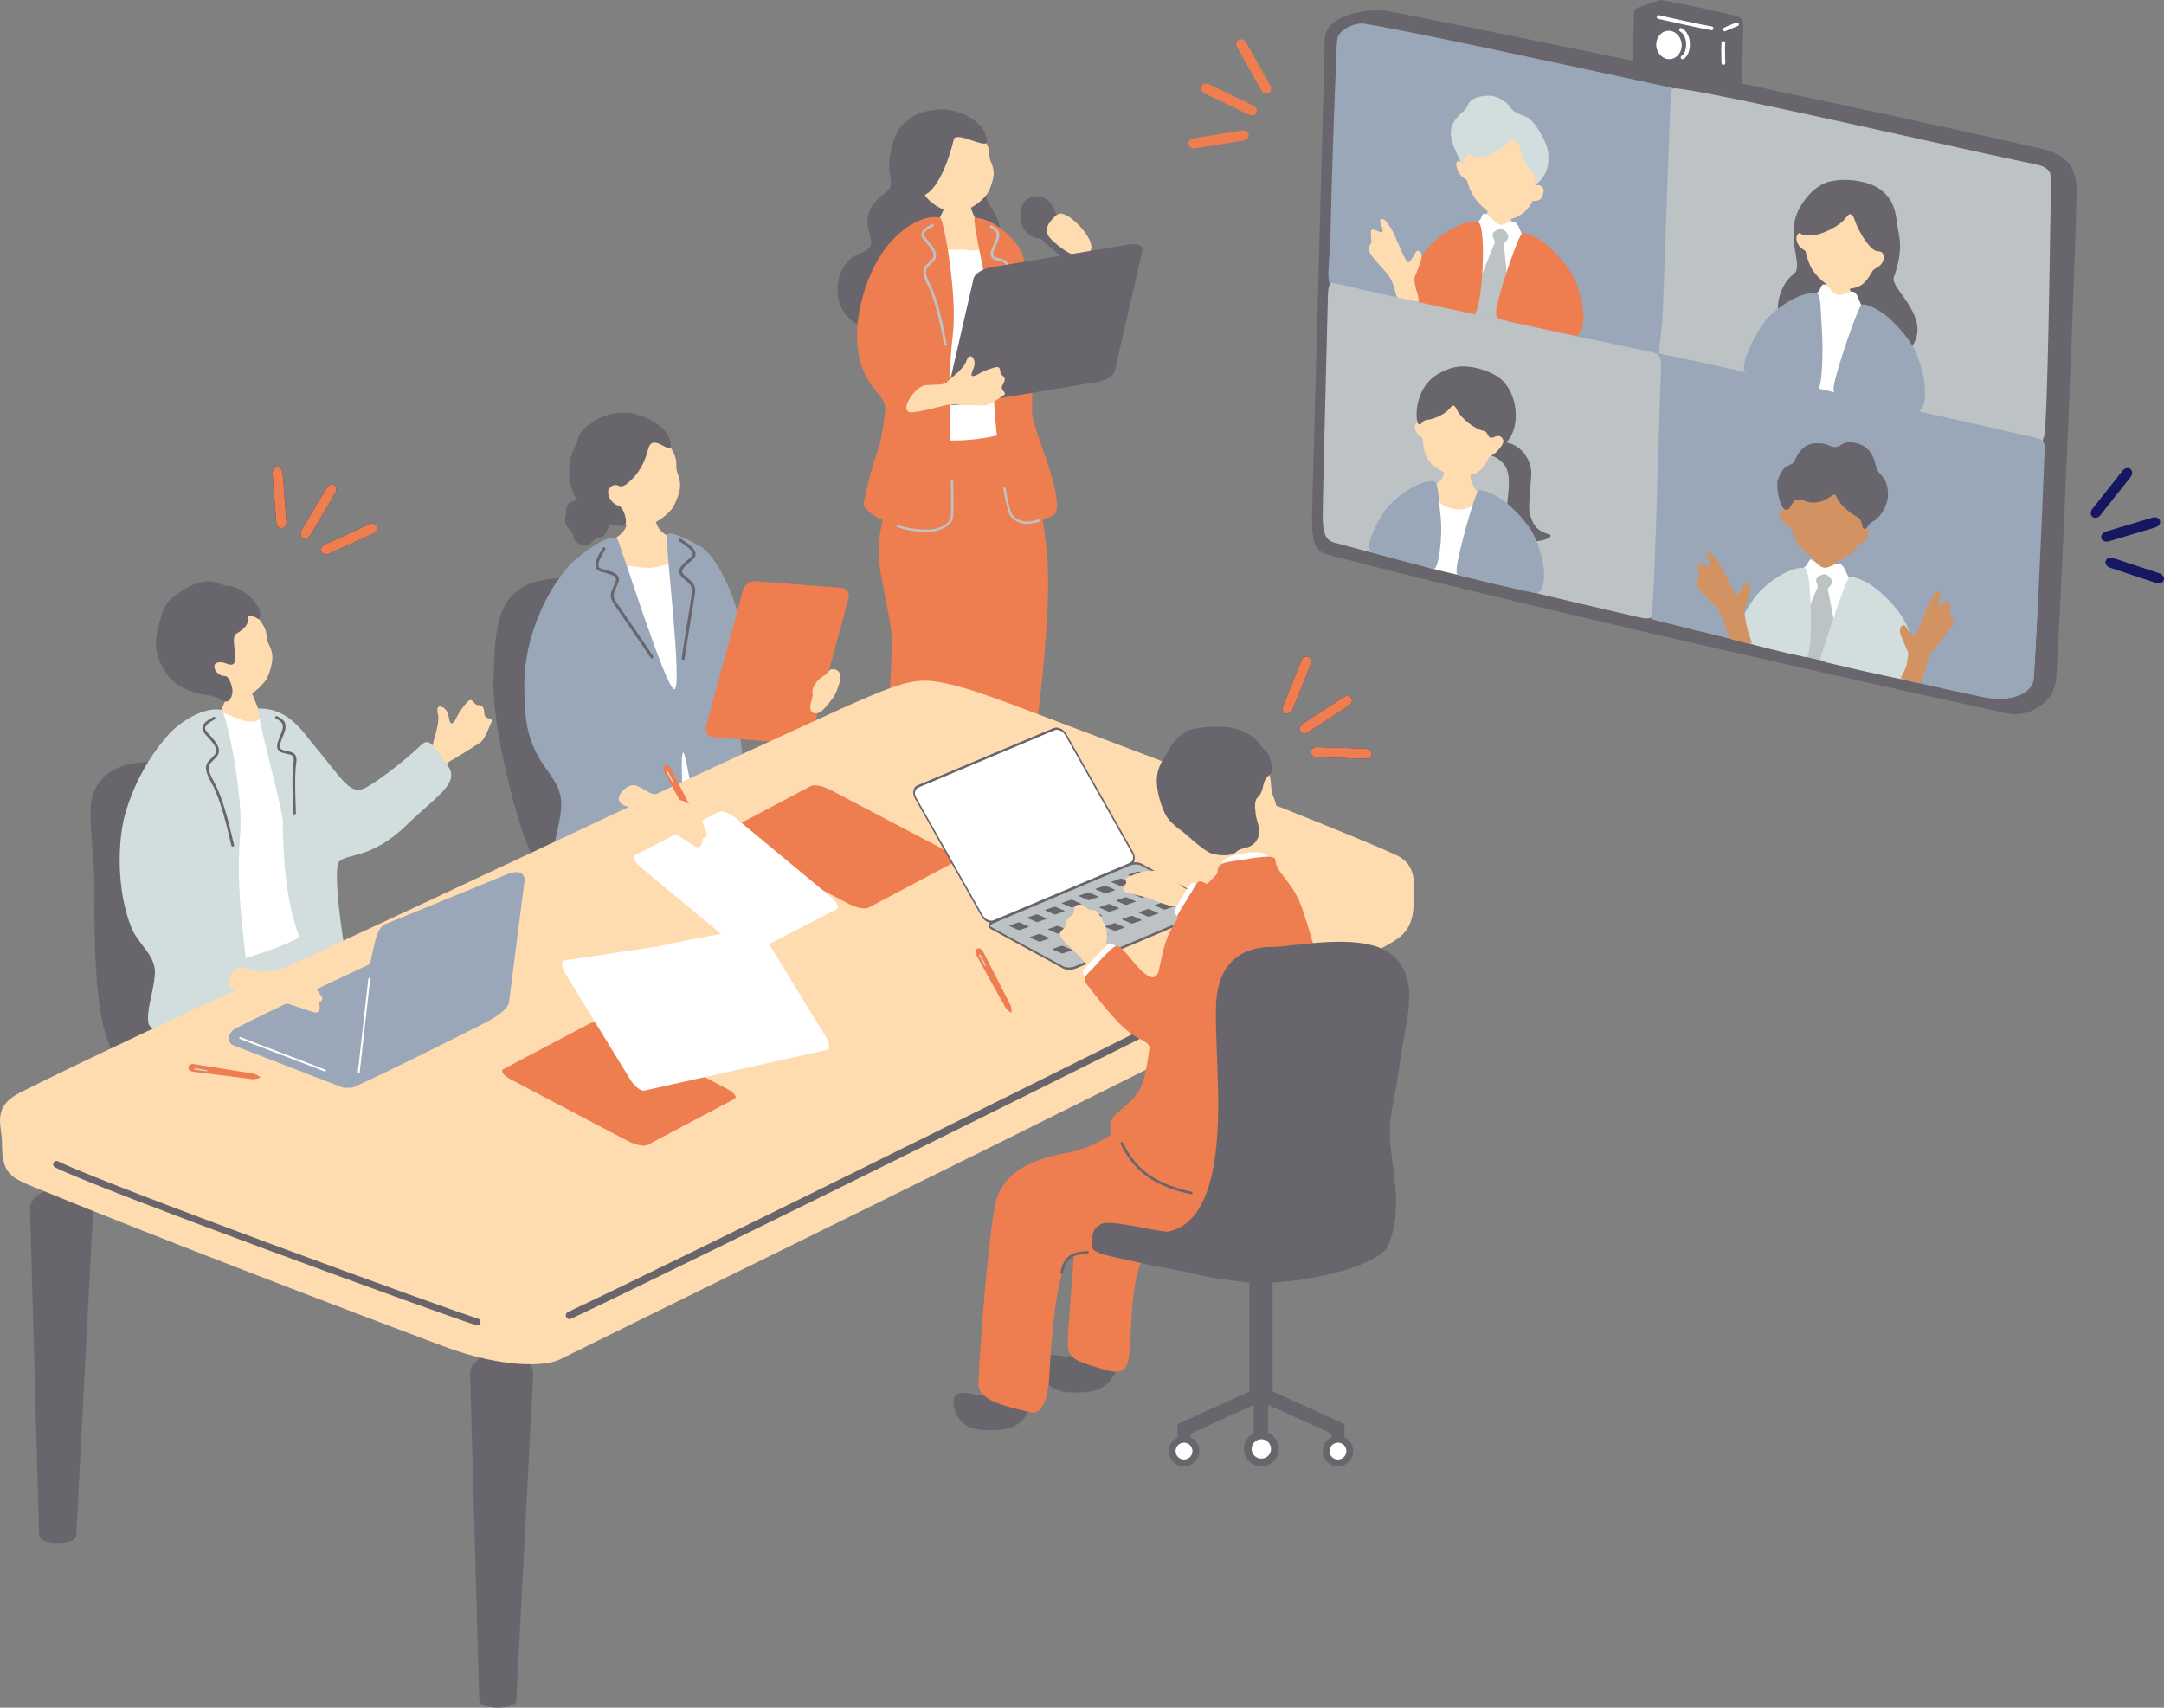 <?xml version="1.0" encoding="UTF-8"?>
<svg id="_レイヤー_2" data-name="レイヤー 2" xmlns="http://www.w3.org/2000/svg" viewBox="0 0 580.47 458.02">
  <rect x="0" y="0" width="580.47" height="458.02" fill="#808080" stroke="none"/>
  <defs>
    <style>
      .cls-1 {
        fill: #ee7d50;
      }

      .cls-2 {
        fill: #bdc3c4;
      }

      .cls-3 {
        fill: #fff;
      }

      .cls-4 {
        fill: #9aa7b9;
      }

      .cls-5 {
        fill: #ffdbb0;
      }

      .cls-6 {
        fill: #d2ddde;
      }

      .cls-7 {
        fill: #d39262;
      }

      .cls-8 {
        fill: #68666c;
      }

      .cls-9 {
        fill: #151861;
      }
    </style>
  </defs>
  <g id="_レイヤー_7" data-name="レイヤー 7">
    <g>
      <g>
        <path class="cls-8" d="M551.79,178.2c-.24,4.34.05,8.33-5.24,11.59-4.68,2.88-7.81,1.61-12.69.55-50.07-10.9-134.34-30.07-177.93-41.66-4.31-1.14-4.14-5.58-3.86-15.72.84-30.26,3.31-122.9,3.31-122.9.62-6.41,12.4-8,17.49-7,46.86,9.27,131.47,26.89,175.01,36.91,8.59,1.98,9.29,7.39,9.16,12.15-.83,29.79-3.59,96.55-5.24,126.07Z"/>
        <path class="cls-3" d="M545.72,177.65c-.55,8.26-4.83,11.32-16.12,8.45-41.45-10.53-128.43-29.14-167.88-39.9-7.24-1.97-6.62-10.21-6.34-24.83.55-29.11,2.64-80.29,3.31-109.24.08-3.38,5.35-5.78,8.48-5.17,32.07,6.21,128.05,27.28,171.1,36.62,4.86,1.06,11.2,2.83,11.17,6.21,0,0-1.79,98.76-3.72,127.86Z"/>
        <path class="cls-8" d="M467.15,24.48c-.01.49-2.86.47-3.59.83-.64.32-3.47-.69-4.14-.83-6.4-1.32-15.72-2.9-21.24-4.41-.59-.16-.16-4.79-.14-5.93.07-3.41.28-11.45.28-11.45.11-.58,7.01-2.77,7.45-2.69,6.67,1.23,13.9,2.87,19.86,4.24,2.69.62,1.9,3.03,1.9,5.52,0,3.48-.29,11.46-.38,14.72Z"/>
        <path class="cls-3" d="M451.08,11.68c.23,2.09-1.1,3.95-2.98,4.16-1.87.21-3.58-1.32-3.81-3.41-.23-2.09,1.1-3.95,2.98-4.16s3.58,1.32,3.81,3.41Z"/>
        <path class="cls-3" d="M459.11,8.09s-.05,0-.07,0c-1.93-.28-12.55-2.62-14.26-3.04-.27-.07-.43-.34-.36-.61.07-.27.34-.43.61-.36,1.7.43,12.24,2.75,14.16,3.02.27.04.46.29.42.57-.04.25-.25.43-.49.43Z"/>
        <path class="cls-3" d="M462.28,17.4c-.28,0-.5-.22-.5-.5,0-.36-.01-.82-.03-1.33-.03-1.25-.07-2.8.03-4.09.02-.28.28-.48.54-.46.28.02.48.26.46.54-.1,1.24-.06,2.76-.02,3.98.01.52.03.99.03,1.36,0,.28-.22.5-.5.5Z"/>
        <path class="cls-3" d="M462.63,8.4c-.19,0-.38-.11-.46-.3-.11-.25,0-.55.26-.66l.74-.32c.92-.4,1.95-.85,2.61-1.07.26-.08.54.05.63.32.09.26-.05.55-.32.63-.62.2-1.67.67-2.53,1.04l-.75.32c-.06.03-.13.04-.2.04Z"/>
        <path class="cls-3" d="M451.33,15.89c-.18,0-.35-.09-.44-.26-.13-.24-.04-.55.2-.68.71-.39,1.2-1.63,1.2-3.02,0-1.25-.43-2.83-1.63-3.48-.24-.13-.33-.43-.2-.68.13-.24.44-.33.68-.2,1.35.73,2.16,2.36,2.16,4.35,0,1.8-.67,3.33-1.72,3.9-.08.04-.16.06-.24.06Z"/>
        <g>
          <path class="cls-1" d="M336.14,28.29c.83.4,1.23,1.28.91,1.96s-1.27.91-2.09.51l-11.78-5.68c-.83-.4-1.23-1.28-.91-1.96s1.27-.91,2.09-.51l11.78,5.68Z"/>
          <path class="cls-1" d="M333.09,34.99c.9-.15,1.74.34,1.86,1.08.12.74-.52,1.47-1.42,1.62l-12.91,2.11c-.9.15-1.74-.34-1.86-1.08-.12-.74.52-1.47,1.42-1.62l12.91-2.11Z"/>
          <path class="cls-1" d="M338.3,24.19c.45.8,1.35,1.15,2.01.78s.83-1.32.38-2.12l-6.39-11.41c-.45-.8-1.35-1.15-2.01-.78-.66.37-.83,1.32-.38,2.12l6.39,11.41Z"/>
        </g>
        <g>
          <path class="cls-9" d="M565.66,145.19c-.88.26-1.77-.11-1.99-.83-.22-.72.33-1.53,1.2-1.79l12.53-3.75c.88-.26,1.77.11,1.99.83s-.33,1.53-1.2,1.79l-12.53,3.75Z"/>
          <path class="cls-9" d="M563.4,138.19c-.57.72-1.52.93-2.11.46-.59-.47-.61-1.44-.04-2.15l8.11-10.26c.57-.72,1.52-.93,2.11-.46.59.47.61,1.44.04,2.15l-8.11,10.26Z"/>
          <path class="cls-9" d="M566.84,149.67c-.87-.29-1.77.06-2.01.77-.24.71.28,1.53,1.15,1.82l12.42,4.11c.87.29,1.77-.06,2.01-.77.24-.71-.28-1.53-1.15-1.82l-12.42-4.11Z"/>
        </g>
        <path class="cls-4" d="M446.68,92.96c-.26,3.94-.22,3.17-5.52,2.07-18.62-3.86-66.34-13.79-83.45-17.93-2.43-.59-.97-6.82-.83-13.79.28-13.89,1.1-38.75,1.79-52.55.14-2.76,4.83-4.83,7.31-4.41,14.96,2.49,59.27,12.22,79.28,16.5,3.47.74,4.45.47,4.31,3.5-.66,14.62-1.98,52.74-2.9,66.62Z"/>
        <g>
          <path class="cls-5" d="M403.92,53.61c-.25-.06-3.52-.64-3.83-.76-.1.58-.42,2.71-.71,3.38s-2.39,4.35-2.69,4.64c3.76,4.53,8.8,5.37,11.11,2.75-.67-.54-2.82-5.1-3.16-6.65-.25-1.13-.71-2.96-.73-3.36Z"/>
          <path class="cls-3" d="M413.72,86.76c3.14.57-1.55-17.36-1.71-17.75-1.17-2.92-3.63-5.39-4.38-7.55-.61-1.74-1.44-2.56-3.3-1.7-1.98.91-2.35.71-4.16-1.14-2.43-2.5-2.51-.93-3.02.12-.54,1.11-4.38,1.98-6.37,4.89-1.15,5.88-7.24,17.14-3.54,18.31,7.86,2.48,19.13,3.49,26.48,4.83Z"/>
          <g>
            <path class="cls-5" d="M411.95,49.81c.57-6.77-1.34-15.75-9.29-18.39-7.95-2.64-10.61,5.36-10.38,12.39-.36-.52-1.63-1.03-1.66.1-.01.53.2,1.59.8,2.56.69,1.12,1.66,1.48,2.1,1.85.39,1.88,1.37,3.78,2.19,4.94,1.18,1.67,4.05,4.48,6.64,5.41,2.07.75,4.69-.34,6.08-1.43,1.3-1.02,2.09-2.16,2.68-3.33.45-.07,1.33.12,2.08-.5.65-.54,1.13-2.45.68-3.06-.69-.94-1.71-.71-1.92-.56Z"/>
            <path class="cls-6" d="M405.15,28.71c-.58-.91-3.28-3.16-6.02-3.05s-4.76.91-5.26,2.29c-.5,1.37-1.82,2.24-3.05,3.61-2.89,3.2-1.31,6.66-.4,8.77s1.45,3.52,2,3.7c.55.18-.15-.95.35-1.13.5-.18.73-2.06,1.74-1.34,1.32.95,4.8,1.2,9.6-2.91,1.13-.97,2.12-1.54,2.81-.69.37.45.96,2.09,1.34,3.62.38,1.53,2.06,4.08,2.89,4.78.83.69.55,1.02.58,1.89s-.51,2.07.97.65c2.38-2.28,2.87-4.97,2.59-7.9-.28-2.93-3.74-8.85-5.93-9.7-2.18-.85-3.74-1.38-4.21-2.58Z"/>
          </g>
          <path class="cls-2" d="M403.21,64.03c.33,1.67,1.7,18.33,2.03,20.93.22,1.72.13,1.42-6.1.21-5.66-1.1-5.13-1.37-4.76-2.76,1.16-4.28,6.74-17.65,7.05-18.49.3-.84,1.62-.51,1.79.12Z"/>
          <path class="cls-1" d="M396.35,59.44c-4.35-.54-11.51,4.4-13.95,7.76-2.58,3.55-7.29,12.83-4.27,13.39,5.24.97,11.79,2.97,16.97,3.86,2.56.44,3.9-24.68,1.25-25.01Z"/>
          <path class="cls-1" d="M424.07,79.87c-1.12-4.37-2.52-7.65-7.66-12.82-3.19-3.21-6.95-4.76-8.07-4.49-.95.23-6.07,15.37-6.76,19.37-.3,1.76-.83,3.3,1.07,3.76,7.17,1.72,14.24,3.24,19.34,4.34,2.55.55,3.56-4.33,2.08-10.16Z"/>
          <path class="cls-5" d="M379.96,78.04c-.58-2.37-.74-3.3-.34-4.1.4-.8,1.14-2.89,1.57-4.17.42-1.28.08-2.23-.68-2.48-.76-.25-.9.92-1.98,2.39-1.08,1.47-1.15.32-1.85-.79-.7-1.1-2.82-6.65-3.65-7.81-.84-1.17-1.68-2.67-2.57-2.32-.89.35.68,2.48.43,3.21-.24.73-.97.1-2.17-.31-1.21-.41-.96.44-.95,1.77.01,1.34.33,1.53-.29,2.25-.63.72-.45,1.08,0,2.15.44,1.06,2.62,3.28,4.38,5.29,1.76,2.01,2.16,4.3,2.78,6.39.12.41.69.59,2.69.93,1.59.27,3.19.74,3.21.38.06-1.11-.46-2.41-.55-2.79Z"/>
          <path class="cls-2" d="M403.69,61.94c-.61-.44-.72-.7-1.71-.38-1,.32-1.95.9-1.5,2.1.43,1.15.94,2.18,1.74,2.3.71.11,1.18-.58,2.07-1.64.48-.58.4-1.67-.59-2.38Z"/>
        </g>
        <path class="cls-2" d="M548.62,114.48c-.26,3.94-.5,4.94-5.79,3.79-18.48-4-77.29-18.68-96-21.93-3.17-.55-1.24-2.83-.83-12.34.64-14.63,1.53-44.91,2.22-58.98.08-1.61.26-1.55,4.53-.88,14.98,2.36,73.49,15.86,93.52,20,4,.83,3.88,2.8,3.86,4.41,0,0-.6,52.05-1.52,65.93Z"/>
        <g>
          <path class="cls-8" d="M481.36,59.99c-1.2,6.19,2.22,11.65-.22,13.51-3.39,2.58-5.22,8.04-3.76,13.02,1.21,4.1,8.53,7.73,14.22,9.84,7.27,2.69,17.41,4.73,21.98-4.66,3.6-7.4-6.64-14.5-5.59-17.33,1.04-2.84,2.8-8.45.67-13.77-1.24-3.1-8.56-3.81-13.33-4.24-4.74-.42-12.92-1.73-13.96,3.64Z"/>
          <path class="cls-5" d="M494.89,72.63c-.25-.06-3.58-.63-3.89-.75-.1.59-.41,2.75-.7,3.43-.28.68-2.4,4.43-2.7,4.73,3.84,4.58,8.96,5.4,11.3,2.72-.68-.55-2.89-5.16-3.24-6.73-.26-1.15-.74-3-.76-3.41Z"/>
          <path class="cls-3" d="M499.86,106.96c3.19.56,3.49-18.36,3.34-18.75-1.2-2.96-3.72-5.45-4.5-7.64-.63-1.76-1.17-2.93-3.06-2.07-2.28,1.03-3.32.72-4.53-.77-2.22-2.75-2.55-.93-3.07.14-.55,1.13-4.43,2.04-6.44,5-1.13,5.97-3.97,17.89-.3,19.33,7.81,3.06,11.08,3.44,18.55,4.76Z"/>
          <g>
            <path class="cls-5" d="M503.35,67.24c.49-6.88,1.52-12.41-6.64-14.82-5.87-1.74-13.92,3.14-13.65,10.28-.37-.52-.96,0-1.17.88-.12.52.02,1.38.67,2.33.39.57,1.29,1.06,1.74,1.43.41,1.9,1.17,4.07,2.01,5.24,1.2,1.69,3.16,3.78,5.8,4.71,2.11.75,5.98.13,7.38-.98,1.31-1.04,2.14-2.47,2.79-3.63.24-.43,1.2-.82,1.97-1.45.75-.61,1.32-1.96,1.04-2.75-.57-1.58-1.97-.83-1.94-1.25Z"/>
            <path class="cls-8" d="M490.81,48.69c-5.7,1.36-9.82,9.03-9.38,11.51.48,2.7,1.17,1.81,1.45,2.28.41.69,1.86.69,3.32.63,2.19-.1,7.22-2.22,9.16-4.98.91-1.29,1.66-.59,2.11.78,1.15,3.53,4.4,8.49,6.09,8.43,2.07-.07,6.47-1.78,5.65-5.3-.68-2.91-.12-8.38-5.65-11.77-2.37-1.46-7.87-2.73-12.75-1.58Z"/>
          </g>
          <path class="cls-4" d="M487.24,78.59c-4.42-.52-11.65,4.53-14.11,7.96-2.6,3.62-7.38,12.74-4.37,13.58,5.17,1.45,12.94,2.78,18.69,4.28,1.37.36,1.66-10.37,1.23-16.39-.38-5.19-.19-9.29-1.44-9.43Z"/>
          <path class="cls-4" d="M515.5,99.16c-1.16-4.43-2.6-7.75-7.85-12.97-3.26-3.23-7.08-4.79-8.22-4.51-.97.24-7.17,18.43-7.55,22.05-.16,1.45-.09,1.62,1.84,2.05,6.83,1.52,13.02,3.07,20.21,4.62,2.59.56,3.12-5.34,1.58-11.25Z"/>
        </g>
        <path class="cls-4" d="M545.58,181.93c-.26,3.94-5.93,6.62-13.38,5.1-19.46-3.96-68.83-15.79-86.18-20.17-3.99-1.01-4.17-.69-3.76-5.9,1.17-14.74,1.24-47.59,1.79-60.69.19-4.44-.14-5.67,1.31-5.38,14.87,2.94,81.31,18.2,97.24,21.72,6.55,1.45,5.97.76,5.72,7.24-.55,14.62-1.84,44.18-2.76,58.07Z"/>
        <path class="cls-2" d="M443.3,161.93c-.26,3.94,0,4.45-3.79,3.59-19.37-4.4-63.4-14.92-81.7-20.02-3.36-.94-3.06-4.86-2.93-11.84.28-13.89.98-40.12,1.31-53.93.04-1.61.08-4.21,1.52-3.86,16.28,3.93,64.9,14.28,85.59,18.62,2.26.47,2.35,2.53,2.28,4.14-.72,16.24-1.36,49.43-2.28,63.31Z"/>
        <g>
          <path class="cls-7" d="M491.19,146.05c-.25-.05-3.57-.46-3.89-.56-.07.59-.28,2.75-.54,3.43-.25.68-2.17,4.5-2.46,4.81,4.01,4.36,9.13,4.94,11.32,2.18-.7-.51-3.1-4.98-3.52-6.51-.31-1.13-.87-2.93-.91-3.34Z"/>
          <path class="cls-3" d="M504.62,176.91c3.19.41-4.31-15.43-4.49-15.81-1.33-2.88-3.93-5.23-4.81-7.36-.7-1.71-1.47-3.23-3.32-2.31-2.28,1.13-2.95,1.21-4.5-.21-2.22-2.03-1.97-1.04-2.86.33-.68,1.04-4.29,2.22-6.15,5.25-.84,5.97-5.05,12.6-1.35,13.86,7.88,2.68,20.01,5.29,27.48,6.25Z"/>
          <path class="cls-7" d="M499.5,140.97c.22-6.84-.61-13.7-8.74-15.94-8.13-2.23-12.36,4.44-11.78,11.5.04.44-.71-.45-1.37.48-.41.58.13,2.41.7,3.11.84,1.02,1.83.79,1.96,1.22.56,1.85,1.5,3.66,2.31,4.84,1.28,1.86,3.44,3.84,6.03,4.5,1.94.5,4.82-.1,6.3-1.07,1.3-.85,3.04-2.39,3.53-3.62.19-.48,1.1-.23,1.9-.81.71-.51,1.21-2.55.73-3.15-.74-.91-1.41-.63-1.57-1.07Z"/>
          <path class="cls-2" d="M489.91,156.24c.42,1.66,2.51,12.82,2.97,15.41.31,1.72-1.23,6.13-4.33,5.45-6.01-1.3-7.79-1.75-7.48-3.17.94-4.36,6.78-16.85,7.04-17.71s1.6-.6,1.8.02Z"/>
          <path class="cls-6" d="M483.88,152.3c-4.41-.31-11.34,5.02-13.61,8.53-2.41,3.71-6.47,10.11-3.52,11.02,5.37,1.66,11.89,3.19,17.66,4.41,1.14.24,1.49-6.73,1.34-11.5-.19-5.94-.37-12.36-1.86-12.47Z"/>
          <path class="cls-6" d="M512.83,171.39c-1.35-4.34-2.93-7.56-8.38-12.49-3.38-3.06-7.24-4.42-8.35-4.09-.95.28-6.68,18.08-7.73,21.53-.34,1.14,2.15,1.43,4.07,1.9,5.72,1.38,11.46,2.67,18.52,4.1,2.58.52,3.67-5.17,1.87-10.96Z"/>
          <path class="cls-7" d="M468.44,167.48c-.4-2.42-.73-3.6-.37-4.43.36-.83,1-2.97,1.36-4.27.36-1.3-.03-2.25-.81-2.46-.78-.21-.85.97-1.86,2.51-1.01,1.53-1.14.38-1.9-.69-.76-1.07-3.18-6.53-4.08-7.66-.91-1.13-1.83-2.6-2.71-2.19-.88.4.81,2.46.6,3.2s-.97.15-2.2-.19c-1.23-.35-.95.49-.87,1.83.08,1.34.42,1.52-.18,2.28-.59.76-.4,1.11.1,2.16.5,1.05,2.8,3.16,4.68,5.09,1.88,1.93,2.85,6.29,3.58,8.35.14.39,1.41.66,2.83,1.03,1.67.44,3.5.91,3.28.28-.38-1.06-1.26-3.68-1.45-4.83Z"/>
          <path class="cls-7" d="M511.39,178.49c.49-2.41.63-3.35.19-4.14-.44-.79-1.26-2.87-1.73-4.13-.47-1.27-.17-2.24.59-2.52.75-.28.94.89,2.08,2.33,1.14,1.44,1.17.27,1.84-.86.67-1.13,2.58-6.79,3.39-8,.8-1.21,1.59-2.75,2.5-2.43.91.32-.59,2.52-.32,3.24.27.72.98.07,2.17-.39,1.2-.46.99.4,1.03,1.75.04,1.35-.28,1.55.38,2.25.66.7.49,1.07.09,2.16-.41,1.09-2.51,3.4-4.21,5.49-1.08,1.33-1.67,2.39-2.1,3.54-.25.66-1.64,5.44-1.84,6.22-.09.36-.56.34-2.45-.14-2.03-.52-3.49-.54-3.1-1.17.59-.97,1.42-2.82,1.5-3.2Z"/>
          <path class="cls-2" d="M490.52,154.56c-.61-.45-.71-.71-1.72-.41-1.01.3-1.97.88-1.54,2.1.41,1.17.92,2.2,1.72,2.34.71.12,1.2-.56,2.11-1.62.49-.57.43-1.68-.56-2.41Z"/>
          <path class="cls-8" d="M491.63,119.85c.89.07,1.27.12,2.67-.79,1.4-.91,4.52-.25,6,.82,2.02,1.45,2.49,3.5,2.97,5.41.36,1.42,1.72,2.27,2.31,3.46,1.24,2.52.94,5,.34,6.57-.44,1.16-1.73,3.78-3.65,4.59-.98.41-1.11,1.7-2.07,1.94-1.03.27-.32-2.27-1.94-3.15-2.08-1.14-4.88-3.33-5.7-5.61-.56-1.54-1.89,1.42-5.58,1.69-2.78.2-2.78-.9-4.87-.81-1.75.08-1.92,4.26-3.81,2.28-1.05-1.1-1.91-5.95-1.42-7.44,1.73-5.27,3.75-3.37,4.51-5.24,1.1-2.67,2.77-4.53,5.6-4.69s3.6.75,4.65.97Z"/>
        </g>
        <g>
          <path class="cls-8" d="M398.19,121.57c.03-.96.95-1.37,1.99-2.08.81-.54,2.71-1.61,5.76-.21,3.11,1.43,4.9,4.97,4.81,7.74-.13,3.98-.93,9.03-.37,10.86,1.02,3.37,1.84,4.31,5.17,5.47,2.63.92-8.17,4.49-10.72-1.71-2.11-5.13,1.9-13.39-1.57-17.3-2.61-2.94-5.09-2.04-5.06-2.77Z"/>
          <path class="cls-5" d="M394.08,123.43c-.17-.2-5.53-1.37-5.81-1.2-.5.3-.85,4.46-1.04,5.16-.87,3.06-6.54,4.36-7.72,7.22-1.51,3.66,19.74,9.38,20.59,5,.61-3.12-5.5-8.25-5.65-11.7-.11-2.44-.11-4.15-.37-4.46Z"/>
          <path class="cls-3" d="M399.2,156.03c3.08.79.77-20.78.6-21.16-1.31-2.85-3.83.88-6.84,1.62-2.38.58-6.02-.45-7.53-2.52-2.25-3.07-3.52-3.96-5.22-.89-2.94,5.28-4.86,16.57-1.21,17.82,7.78,2.66,13.52,3.41,20.21,5.14Z"/>
          <path class="cls-5" d="M401.48,115.95c.38-6.75-.31-11.38-8.28-13.83-7.96-2.45-12.63,4.03-12.52,11.04,0,.46-.64-.11-1.09.79-.23.47.05,1.71.73,2.61.41.55,1.23.49,1.32,1.31.21,1.89.32,3.64,1.46,5.45,1.08,1.72,3.74,3.3,6.34,4.17,2.07.7,5.86.04,7.21-1.07,1.27-1.04,2.06-2.45,2.68-3.6.23-.42,1.17-.82,1.91-1.45.73-.61,2.48-2.79,2.19-3.56-.58-1.54-1.98-1.48-1.96-1.89Z"/>
          <path class="cls-8" d="M388.89,98.85c-5,1.75-7.45,4.6-8.57,9.32-.65,2.74-.25,5.49.27,5.64.86.26.77-1.11,2.19-1.2,1.91-.13,5.01-1.64,6.11-3.09.94-1.23,1.32-.81,1.95.45,1.27,2.52,4.8,5.07,6.95,5.55,1.66.37,1.03,1.86,2.3,1.89.57.01,1.43-.75,2.31-.37.47.2,1.09.92.8,1.83-.28.88.42.43,1.49-.97,3.46-4.52,2.14-13.88-3.32-17.12-2.34-1.39-7.85-3.55-12.49-1.93Z"/>
          <path class="cls-4" d="M384.58,129.04c-4.35-.31-11.21,4.95-13.46,8.41-2.38,3.66-5.59,10.08-2.64,10.89,5.91,1.63,11.28,3.07,16.03,4.28,1.35.34,2.58-8.54,1.89-14.41-.6-5.06-.59-9.08-1.82-9.17Z"/>
          <path class="cls-4" d="M413.16,147.93c-1.33-4.29-2.89-7.47-8.26-12.35-3.33-3.02-7.14-4.38-8.24-4.05-.94.28-5.73,17.6-5.9,20.71-.1,1.77-.28,1.9,1.72,2.38,6.37,1.54,12.34,3.02,19.31,4.45,2.54.52,3.14-5.41,1.37-11.13Z"/>
        </g>
      </g>
      <g>
        <g>
          <g>
            <path class="cls-8" d="M283.41,58.61c-.03-.27-.06-.54-.1-.81-.31-1.93-1.46-3.79-3.22-4.65s-4.13-.51-5.34,1.03c-.46.58-.74,1.28-.91,2-.58,2.46.22,5.29,2.25,6.8s5.23,1.35,6.85-.59c1.62-1.94,1-5.4-1.33-6.39"/>
            <path class="cls-8" d="M285.33,61.29c-.86-.93-1.72-1.92-2.84-2.51s-2.62-.68-3.59.14c-1.04.89-1.11,2.53-.54,3.77.57,1.24,1.64,2.16,2.68,3.05,2.57,2.19,5.13,4.38,7.7,6.57.59.5,1.23,1.03,2,1.12,3.61.42,2.86-4.07,1.83-5.7-1.46-2.34-5.29-4.33-7.25-6.45Z"/>
          </g>
          <path class="cls-5" d="M284.47,57.27c-.71.05-1.29.56-1.79,1.06-1.06,1.05-2.09,2.42-1.84,3.89.2,1.14,1.12,2.01,1.98,2.78,2.1,1.87,8.19,6.49,9.82,1.99,1.09-3-5.68-9.9-8.18-9.71Z"/>
        </g>
        <g>
          <path class="cls-8" d="M24.27,218.39c-.23-11.68,9.3-13.89,15.21-14.01,5.91-.12,26.37-4.56,34.36,1.13,7.99,5.69,3.4,15.44,2.44,24-.96,8.56-3.06,11.71-1.89,18.69,1.27,7.62,29.34,24.51,33.72,31.77,3.24,5.38,3.28,16.71-18.02,20.17-17.29,2.81-37.54.31-57.44-15.02-9.2-7.09-6.81-44.06-7.56-53.71-.75-9.65-.74-8.98-.82-13.02Z"/>
          <path class="cls-5" d="M112.78,212.18c3.57-2.92,6.76-7.43,8.22-8.21,1.47-.77,5.27-3.18,7.7-4.72.99-.63,1.74-2.27,3.12-5.56.61-1.46-1.82-.45-1.89-2.3-.11-3.12-1.79-1.83-2.41-2.56-1.06-1.25-1.33-1.63-2.72.08-1.39,1.71-2.07,2.96-2.51,3.87-.44.91-1.4,2.11-1.75.3-.35-1.81-.65-2.78-1.8-3.39-1.15-.6-1.84.09-1.17,2.23.23,2.65-1.16,5.9-1.38,7.41-.23,1.51-2.11,2.31-4.63,4.32-2.52,2.01-2.36,11.46,1.21,8.54Z"/>
          <path class="cls-6" d="M85.46,258.94c5.14,8.22,12.96,10.11,17.76,18.17,2.39,4.02-1.05,43.63-4.62,50.98-2.57,5.29-6.3,2.96-10.74,3.74-6.17,1.08-1.11-26.15-5.28-22.71-2.23,1.85-3.16,24.31-6.2,26.8-2.77,2.27-12.1,1.22-13.81.22-1.9-1.11.35-10.39.2-13.98-.45-11.32,4.89-28.55-3.15-31.87-8.15-3.36-12.45-6.95-16.43-16.49-3.03-7.27-1.2-13.24,3.27-20.31,2.4-3.56,23.19-6.77,32.88-5.48,7.49,1,5.58,9.39,6.1,10.93Z"/>
          <path class="cls-5" d="M62,182.26c.28,0,3.95.31,4.3.28.13.63,1.79,4.54,2.08,5.33,1.48,3.94,4.56,8.96,4.91,9.35-4.09,3.68-15.6,5.22-18.3,1.84.74-.38,5.97-11.98,6.3-13.5.24-1.11.71-2.88.71-3.3Z"/>
          <path class="cls-3" d="M72.68,191.23c-3.48-1.36-1.02,2.82-6.17,2.28-2.4-.25-6.58-2.77-7.96-2.48-6.56,1.42-12.87,8.29-12.76,15.27-.36.15,3.47,7.36,1.85,17.68.15.86,1.23,27.82.24,32.3-.98,4.48,7.24,2.72,9.96,2.62,2.72-.1,20.21-5.11,25.28-9.24,2.3-1.87,4.72-9,2.64-19.35-2.83-13.96-8.94-37.05-13.08-39.08Z"/>
          <path class="cls-6" d="M90.95,231.09c2.26-2.31,8.61-.57,18.12-9.81,7.95-7.73,14.63-11.34,10.92-16.06-3.95-5.02-4.57-7.73-7.13-5.29-4.78,4.57-12.82,10.6-15.36,11.61-3.87,1.54-5.87-2.87-13.9-12.4-1.98-2.34-6.24-9.36-14.22-9.1-1,.03,5.86,24.76,6.48,30.02.09,28.53,6.61,35.02,8.22,38.64,2.59,3.47,6.93,8.09,9.31,7.92,1.17-.08.68-2.57-1.19-13.74-1.09-6.48-2.72-20.27-1.23-21.79Z"/>
          <path class="cls-8" d="M79.01,218.46c.2,0,.36-.17.36-.37,0-.31-.02-.82-.04-1.45-.1-3.01-.32-9.26.11-11.78.47-2.81-.89-3.09-2.34-3.39-.36-.08-.74-.15-1.14-.28-.42-.13-.68-.32-.8-.57-.29-.62.16-1.74.69-3.04.11-.26.22-.53.33-.81,1.05-2.68.11-3.74-1.85-4.67-.18-.09-.4,0-.49.17-.09.18,0,.4.17.49,1.72.82,2.34,1.55,1.48,3.74-.11.28-.22.55-.32.81-.62,1.52-1.11,2.72-.68,3.62.21.45.62.76,1.24.96.42.13.83.22,1.21.3,1.46.3,2.12.44,1.77,2.56-.44,2.6-.22,8.9-.12,11.93.02.63.04,1.13.04,1.44,0,.2.17.36.37.36Z"/>
          <path class="cls-6" d="M59.41,190.39c-4.51-.87-11.02,2.93-14.51,6.97-5.37,6.21-8.97,13.13-11.17,20.38-2.12,6.97-2.69,20.69,1.55,31.14,1.83,4.51,6.74,7.44,6.26,12.62-.5,5.32-2.29,9.26-1.71,12.96.71,4.53,26.92,3.95,26.83-5.45.32-11.61-3.81-25.94-2.24-45.25.92-11.31-3.94-33.15-5.01-33.36Z"/>
          <path class="cls-8" d="M62.42,227.07s.06,0,.09-.01c.2-.05.31-.25.26-.45-.07-.27-.19-.77-.34-1.43-.76-3.31-2.54-11.06-5.01-15.43-2.21-3.92-1.48-4.62-.26-5.79.31-.3.66-.64,1-1.05,1.57-1.97-.37-4.08-1.93-5.79-.27-.3-.54-.58-.78-.87-.34-.39-.47-.75-.41-1.1.16-.88,1.53-1.64,2.35-2.09l.21-.12c.18-.1.24-.32.14-.5-.1-.18-.32-.24-.5-.14l-.21.12c-.99.55-2.49,1.38-2.71,2.6-.1.57.09,1.15.57,1.71.25.29.52.58.79.88,1.8,1.97,2.99,3.46,1.9,4.83-.3.38-.62.68-.93.98-1.47,1.4-2.25,2.48.13,6.68,2.42,4.28,4.18,11.96,4.94,15.24.15.67.27,1.18.35,1.45.05.17.2.27.36.27Z"/>
          <path class="cls-5" d="M54.97,185.12c3.39,2.74,7.22,3.28,9.89,2.28,2.67-1,4.85-2.79,6.57-5.15,1.24-2.25,1.72-5.15,1.63-6.29-.08-1.04-.44-2.19-.97-3.21-1.24-2.39.51-2.99-3.15-7.37-1.11-1.33-7.07-7.11-14.42-4.81-6.46,2.02-6.65,18.83.44,24.56Z"/>
          <path class="cls-8" d="M66.99,165.25c2.21-.05,2.46,1.75,2.77.14.75-3.82-6.29-8.59-8.37-8.19-1.84.36-4.51-3.64-11.86.81-1.82,1.1-5,2.87-6.05,6.47-1.76,6.07-3.02,10.06,1.19,16.15,1.98,2.86,5.42,5.12,11.1,5.84,3.62.46,3.59,2.18,5.43,1.57.47-.16,1.07-1.29,1.15-2.48.1-1.35-.92-3.99-1.74-4.2-2.45-.06-3.34-2.09-3.06-2.95.32-.98,1.98-.93,3.01-.49,5.17,2.2.57-6.66,2.86-7.98,4.8-2.77,2.31-4.84,3.56-4.68Z"/>
        </g>
        <g>
          <path class="cls-8" d="M238.87,41.12c-1.19,6.18,1.5,8.33-.93,10.18-3.38,2.58-6.34,5.65-4.87,10.62,1.21,4.09.84,4.77-3.14,6.4-2.45,1.01-5.89,4.74-5.19,11.03.6,5.43,5.39,8.93,10.91,9.05,8.19.18,8.3-11.53,13.98-9.44,7.26,2.67,16.04-4.56,18.29-13.03,2.11-7.94-4.22-10.98-3.18-13.82,1.04-2.83-.34-8.18-4.56-10.57-4.23-2.38-7.41-5.34-12.16-5.3-4.75.04-8.12-.5-9.15,4.87Z"/>
          <path class="cls-5" d="M254.87,50.88c.26.01,3.68.44,4.01.42.1.59,1.5,4.3,1.75,5.05,1.24,3.73,6.52,11.18,6.77,11.6,2.55,4.31-24.66,6.06-19.69-1.65.7-.33,6.02-10.96,6.38-12.37.27-1.03.77-2.66.79-3.06Z"/>
          <path class="cls-3" d="M268.39,66.52c-3.2-1.4-4.21,1.24-9,.55-2.23-.33-8.19.07-9.48.29-6.18,1.08-10.91-1.16-11.07,5.36-.34.13,2.96,7,1.07,16.57.11.81,0,9.19-.21,10.68-.34,2.41.93,17.02-.15,21.16s.3,3.37,2.84,3.38c2.54.01,20.01,1.85,22.78,1.69,2.77-.16,12.74,1.2,12.8-.02.05-.94-5.97-16.95-4.18-28.03-2.13-13.14-1.62-29.59-5.41-31.64Z"/>
          <path class="cls-1" d="M246.33,117.32c9.44,1.65,17.12.54,22.73-.9,5.98-1.54,5.39,2.85,7.91,10.19,1.08,3.14,3.13,13.18,3.92,22.43.72,8.51-.17,20.16-1.1,30.81-.45,5.15-2.5,21.31-2.93,24.51-.64,4.78-11.71,2.23-18.34,2.43-6.62.2-19.25,1.71-20.15-3.65-.9-5.36,1.08-25.49.86-31.63-.22-6.14-3.37-16.44-3.55-23.14-.23-8.51,4.43-18.99,5.34-21.53s1.01-10.27,5.3-9.52Z"/>
          <path class="cls-1" d="M229.88,88.66c.06-2.69,1.51-15.33,9.1-23.82,3.54-3.97,9-7.44,13.17-6.46.99.23,4.72,20.81,3.44,31.33-2.18,17.97.42,38.63-.31,49.45-3.89,7.48-24.66-.29-23.58-4.43.55-2.1,1.6-7.93,3.33-12.61,1.63-4.42,1.79-7.65,2.4-11.65.84-5.53-7.87-6.04-7.54-21.79Z"/>
          <g>
            <path class="cls-1" d="M261.46,58.42c4.02-.08,10.01,4.33,12.59,9.19,1.3,2.45,4.13,22.37,3.09,26.94-.46,2-.14,12-.31,15.94-.11,2.39,3.62,11.63,5.08,16.65,1.48,5.06,2.55,10.23.49,11.14-4.03,1.77-8.97,3.1-11.26-.23-1.37-3.44-5.73-24.73-4.75-51.36-.38-4.93-5.87-28.24-4.93-28.26Z"/>
            <path class="cls-2" d="M248.34,142.68c4.13.08,7.1-1.96,7.31-3.99.21-2,.08-7.82.03-9.56,0-.17-.16-.32-.32-.31-.17,0-.31.15-.31.32.05,1.73.18,7.51-.03,9.48-.17,1.56-2.67,3.61-6.97,3.42-4.16-.19-5.72-.75-7.38-1.34l-.23.58c1.73.61,3.34,1.19,7.59,1.38.1,0,.21,0,.31,0Z"/>
            <path class="cls-2" d="M253.59,92.73s.06,0,.08,0c.18-.04.3-.23.26-.41-.06-.26-.15-.72-.26-1.34-.59-3.12-1.96-10.42-4.11-14.59-1.92-3.74-1.21-4.37-.03-5.41.3-.27.64-.57.97-.95,1.54-1.78-.19-3.83-1.59-5.47-.24-.29-.48-.57-.69-.84-.3-.38-.41-.72-.34-1.04.18-.82,1.49-1.47,2.27-1.86l.2-.1c.17-.09.24-.29.15-.46-.08-.17-.29-.23-.46-.15l-.2.1c-.95.47-2.38,1.19-2.63,2.33-.12.53.04,1.08.47,1.62.22.28.46.56.71.85,1.61,1.9,2.67,3.34,1.59,4.58-.3.34-.61.62-.91.88-1.42,1.26-2.19,2.23-.13,6.24,2.1,4.08,3.46,11.32,4.04,14.41.12.63.21,1.11.27,1.37.04.16.17.26.33.27Z"/>
            <path class="cls-2" d="M269.4,85.31c.19,0,.35-.15.35-.34,0-.29,0-.76.01-1.36.02-2.81.05-8.65.54-11,.55-2.6-.72-2.92-2.06-3.26-.33-.08-.69-.17-1.05-.3-.38-.14-.62-.32-.72-.56-.25-.59.22-1.62.76-2.81.11-.24.22-.49.34-.75,1.08-2.46.25-3.49-1.55-4.43-.17-.09-.37-.02-.46.14-.09.17-.02.37.14.46,1.57.83,2.12,1.53,1.24,3.55-.11.25-.22.5-.33.74-.63,1.39-1.13,2.49-.77,3.36.18.43.55.74,1.13.94.39.14.76.23,1.11.32,1.35.34,1.96.49,1.55,2.45-.51,2.41-.54,8.3-.56,11.13,0,.59,0,1.06-.01,1.35,0,.19.15.35.34.35Z"/>
            <path class="cls-2" d="M275.34,140.52c1.3.03,2.45-.32,3.16-.53.18-.05.33-.1.44-.12.17-.04.28-.21.24-.38-.04-.17-.21-.28-.38-.24-.12.03-.28.08-.48.14-.72.22-1.92.57-3.22.49-1.49-.09-3.35-.98-3.88-2.44-.55-1.53-1.19-4.79-1.49-6.61-.03-.17-.19-.29-.36-.26-.17.03-.29.19-.26.36.3,1.84.96,5.15,1.52,6.72.61,1.72,2.74,2.75,4.43,2.86.09,0,.19,0,.28.01Z"/>
          </g>
          <path class="cls-8" d="M299.02,99.51c-.29,1.25-2.44,2.59-4.78,2.97l-36.78,6.07c-2.34.39-4.02-.32-3.73-1.57l7.44-32.34c.29-1.25,2.44-2.59,4.78-2.97l36.78-6.07c2.34-.39,4.02.32,3.73,1.57l-7.44,32.34Z"/>
          <path class="cls-5" d="M244.83,110.58c4.29-.42,9.1-2.29,10.64-2.13,1.54.16,5.74.25,8.43.31,1.09.02,2.53-.86,5.3-2.71,1.23-.82-1.18-1.29-.27-2.77,1.53-2.49-.45-2.35-.55-3.23-.18-1.52-.19-1.96-2.15-1.34-1.97.61-3.14,1.23-3.96,1.71-.81.48-2.18.92-1.51-.67.67-1.59.93-2.5.35-3.57-.58-1.06-1.48-.88-2.07,1.13-1.19,2.18-3.95,4-4.91,5.05-.96,1.06-2.84.7-5.84.96-3,.26-7.76,7.69-3.47,7.27Z"/>
          <g>
            <path class="cls-5" d="M249.48,53.93c2.97,2.68,6.47,3.37,8.97,2.59,2.5-.78,4.59-2.32,6.29-4.4,1.25-2,1.83-4.64,1.81-5.69-.02-.96-.29-2.03-.73-3-1.02-2.25.62-2.72-2.53-6.93-.96-1.28-6.14-6.89-13-5.14-6.03,1.54-7.04,16.96-.82,22.57Z"/>
            <path class="cls-8" d="M255.84,37.42c.55-2.49,9.04,2.84,8.89.49-.4-6.26-8.98-8.73-11.95-8.57-3.14.16-6.07.37-9.35,2.9-2.54,1.95-3.18,3.95-3.81,5.67-1.21,3.3-.04,8.32,1.48,11.76.7,1.58,2.53,5.27,6.53,4.77,1.37-.17-.5-1.62.78-2.35,3.74-2.13,6.52-10.62,7.42-14.67Z"/>
          </g>
        </g>
        <g>
          <path class="cls-8" d="M175.34,160.55c-7.91-4.68-9.1-7.58-28.23-5.21-14.56,1.8-14.2,13.6-14.74,26.55-.54,12.95,6.21,37.39,8.36,42.78,2.16,5.39,5.89,15.57,13.98,19.34,8.09,3.78,11.27,4.29,22.06,4.83,10.79.54,28.05,2.16,35.6-1.62,7.55-3.78,11.33-17.8-2.7-32.37-14.03-14.57-24.02-16-23.34-26.34.68-10.34-4.53-23.65-11.01-27.97Z"/>
          <path class="cls-5" d="M174.98,136.75c-.35,0-4.89.32-5.32.28-.17.73-1.46,3.91-1.97,4.76-1.16,1.96-2.81,2.54-4.27,3.55-1.57,1.08-3.29,3.27-3.11,5.09.03,2.52.23,11.81.33,12.66.68,5.67,11.13,5.68,13.46,5.6,8.77-.3,14.9-2.95,15.13-11.27-.45-3.48-3.01-8.52-7.24-12-1.1-.9-3.75-1.8-5.08-3.41-.85-1.02-1.92-4.77-1.92-5.26Z"/>
          <path class="cls-3" d="M162.87,151.04c2.65-.02,9.12,1.61,12.2,1.18,3.08-.42,4.31-1.1,7.37-1.9,3.06-.8,4.28,2.68,4.64,7.2.37,4.52.19,18.33.82,23.44.63,5.11,13.9,36.69,7.26,37.19-6.64.5-32.07,6.71-32.57.15-.5-6.56-3.5-65.73.26-67.26Z"/>
          <path class="cls-4" d="M201.71,215.79c-1.68-4.83-2.81-16.2-3.21-18.17-1.87-8.98,17.59-4.14,16.66-10.49-1.21-8.26-14.59-10.11-16.11-18-1.76-9.09-6.68-20.03-11.34-22.68-3.46-1.85-8.24-4.36-8.82-2.91-.56,1.41,4.28,41.02,2.02,41.33-2.26.31-14.61-39.55-15.4-40.42-1.65-1.82-10.53,4.47-13.33,7.8-7.76,9.21-11.78,22.07-11.55,32.21.2,8.79.48,14.44,6.27,22.31,4.9,6.66,4.14,9.21,1.97,18.93-1.48,6.63,22.4,2.91,30.61,3.29,5.78.27,2.4-26.29,3.77-27.17.85-.55,4.14,24.57,6.74,24.54,9.25-.11,16.64,3.57,11.72-10.56Z"/>
          <path class="cls-8" d="M174.87,176.62c-.14,0-.28-.06-.36-.19-.48-.81-4.27-6.33-7.04-10.37-1.42-2.06-2.58-3.76-2.94-4.3-1.2-1.79-.59-3.12.06-4.53.2-.42.4-.86.56-1.33.13-.37.13-.66,0-.9-.35-.67-1.64-1.03-3-1.41-.36-.1-.73-.21-1.1-.32-.59-.18-.99-.53-1.19-1.03-.52-1.36.71-3.4,1.52-4.76.12-.19.22-.36.3-.5.11-.19.35-.25.53-.15.19.11.25.35.15.53-.08.15-.19.32-.31.52-.64,1.07-1.84,3.07-1.46,4.07.1.27.33.45.68.56.36.11.73.21,1.08.31,1.6.45,2.98.83,3.49,1.8.23.44.25.95.05,1.52-.17.51-.39.96-.59,1.41-.63,1.35-1.08,2.33-.12,3.76.36.54,1.53,2.24,2.94,4.29,2.78,4.04,6.58,9.58,7.07,10.41.11.19.05.43-.14.54-.06.03-.12.05-.18.05Z"/>
          <path class="cls-8" d="M183.42,176.97c.13-.05.23-.18.24-.33.09-.93,1.16-7.55,1.94-12.38.4-2.47.73-4.5.83-5.15.32-2.13-.8-3.07-1.99-4.07-.36-.3-.73-.61-1.08-.97-.27-.28-.4-.54-.39-.82.03-.75,1.04-1.63,2.11-2.55.29-.25.58-.5.86-.76.46-.42.67-.9.63-1.44-.11-1.45-2.09-2.78-3.41-3.65-.19-.12-.35-.23-.48-.33-.18-.12-.42-.08-.55.09-.12.18-.08.42.09.55.14.1.31.21.5.34,1.04.69,2.98,1.99,3.06,3.06.02.28-.1.55-.38.8-.28.25-.57.5-.85.75-1.26,1.09-2.34,2.02-2.38,3.11-.02.49.18.96.61,1.4.37.38.76.71,1.13,1.02,1.14.96,1.97,1.65,1.72,3.35-.1.65-.43,2.67-.82,5.14-.79,4.84-1.86,11.48-1.95,12.44-.02.22.14.41.35.43.07,0,.13,0,.19-.03Z"/>
          <g>
            <path class="cls-8" d="M162.91,142.07c-1.44,3.25-1.88.94-4.09,3.32-1.2,1.29-3.46.99-4.51-.28-1.05-1.27.12-1.08-1.2-2.65-1.33-1.57-1.79-2.32-1.41-3.86.39-1.54-.28-2.96,1.31-3.87,1.59-.91,2.31-.09,3.25-.5.94-.41,1.91-1.33,3.34.31,1.43,1.64,3.12,1.54,3.37,2.78.25,1.24,1.65,2.22-.06,4.75Z"/>
            <path class="cls-5" d="M163.05,137.88c3.17,3.14,7.03,4.08,9.86,3.33,2.83-.75,5.23-2.35,7.23-4.58,1.49-2.17,2.27-5.08,2.3-6.25.02-1.07-.22-2.28-.66-3.38-1.02-2.56.83-3-2.46-7.84-1-1.47-6.49-7.98-14.21-6.38-6.79,1.41-8.69,18.53-2.05,25.09Z"/>
            <path class="cls-8" d="M173.91,120.29c1.17-4.31,6.04,1.9,6.05-.72.01-5.59-8.68-8.92-11.99-8.9-3.51.02-6.46.57-10.13,3.36-3.24,2.47-2.49,3.7-3.46,5.49-2.5,4.62-1.96,9.28-.43,13.19.7,1.79,4.1,5.67,6.72,7.06,1,.53,4.59,1.22,6.54,1.33,1.54.09.28-5.14-1.37-5.5-1.29-.26-2.77-2.07-2.72-3.72.04-1.14,1.58-2.23,2.62-1.66,1.36.75,2.7-.6,3.85-1.77,1.28-1.3,3.19-3.55,4.33-8.16Z"/>
          </g>
          <path class="cls-1" d="M217.69,197.13c-.38,1.42-1.89,2.48-3.36,2.37l-22.99-1.79c-1.46-.11-2.35-1.36-1.96-2.78l9.93-36.69c.38-1.42,1.89-2.48,3.36-2.37l22.99,1.79c1.46.11,2.35,1.37,1.96,2.78l-9.93,36.69Z"/>
          <path class="cls-5" d="M221.64,180.76c.31-.29.88-1.22,1.5-1.28,1.28-.13,2.41.72,2.35,2.3-.02.58-.76,3.1-1.57,4.59s-2.85,3.81-3.61,4.45c-.9.76-2.61.57-2.81-.23-.33-1.33-.01-1.8.37-3.41.24-1.01.03-1.45.06-1.91.06-.91.84-2.13,1.64-2.96,1.13-1.01,1.42-.92,2.07-1.53Z"/>
        </g>
        <g>
          <path class="cls-8" d="M138.48,456.17c-.05,1.04-2.29,1.87-4.99,1.85h0c-2.7-.02-4.91-.86-4.94-1.91l-2.45-87.62c-.09-3.11,3.73-5.67,8.54-5.65h0c4.8.03,8.56,2.64,8.4,5.74l-4.55,87.58Z"/>
          <path class="cls-8" d="M20.43,412.01c-.05,1.04-2.29,1.87-4.99,1.85h0c-2.7-.02-4.91-.86-4.94-1.91l-2.45-87.62c-.09-3.11,3.73-5.67,8.54-5.65h0c4.8.03,8.56,2.64,8.4,5.74l-4.55,87.58Z"/>
          <path class="cls-5" d="M.54,306.81c0,8.26,2.53,9.1,9.29,11.87,30.19,12.39,77.42,30.52,108.9,42.32,16.52,6.19,27.78,5.45,31.48,3.61,50.97-25.29,182.72-89.35,221.16-110.71,4.65-2.58,7.87-4.39,7.87-12.52,0-3.89,1.02-9.37-4.65-12-10.84-5.03-47.1-19.35-78.06-30.97-20.76-7.78-34.2-13.28-42.06-14.97-10.84-2.32-11.72-1.18-52.64,17.55-30.45,13.94-88.77,41.81-127.22,59.35-21,9.58-51.1,23.61-68.9,32.52-8.17,4.08-5.16,8.77-5.16,13.94Z"/>
          <path class="cls-8" d="M127.98,355.46c-.09,0-.18-.01-.27-.04-8.01-2.43-101.75-36.62-112.96-42.32-.45-.23-.63-.78-.4-1.23.23-.45.78-.63,1.23-.4,11.17,5.68,104.66,39.78,112.66,42.2.48.15.76.66.61,1.14-.12.4-.48.65-.88.65Z"/>
          <path class="cls-8" d="M152.78,353.8c-.38,0-.73-.21-.91-.57-.24-.5-.02-1.1.48-1.33,33.85-15.98,155.18-76.22,183.45-90.57.49-.25,1.09-.05,1.34.44.25.49.05,1.09-.44,1.34-28.28,14.34-149.64,74.61-183.5,90.59-.14.06-.28.1-.43.1Z"/>
        </g>
        <g>
          <path class="cls-4" d="M140.62,236.81c.54-2.61-1.39-3.45-4.08-2.53,0,0-25.57,10.51-33.37,13.65-1.17.47-2.24,2.69-2.77,5.51l-1.16,5.14c-9.59,4.45-28.86,13.54-35.85,17.14-2.71,1.4-2.19,3.91-1.04,4.55l29.23,11.29c.64.38,2.98.17,3.28.03,7.96-3.54,24.74-11.96,32.23-15.72,4.53-2.28,8.89-4.45,9.45-7.1l4.08-31.95Z"/>
          <path class="cls-3" d="M96.23,287.91s-.02,0-.03,0c-.14-.02-.24-.14-.22-.28.17-1.54.49-4.39.86-7.68.69-6.17,1.54-13.85,1.97-17.46.02-.14.14-.23.28-.22.14.02.24.14.22.28-.42,3.61-1.28,11.29-1.97,17.45-.37,3.29-.68,6.14-.86,7.69-.01.13-.12.22-.25.22Z"/>
          <path class="cls-3" d="M87.2,287.42s-.07,0-.11-.02c-.61-.29-6.38-2.48-11.96-4.61-5.03-1.92-9.79-3.73-10.79-4.15-.13-.05-.19-.2-.13-.33.05-.13.2-.19.33-.13,1,.42,5.75,2.23,10.78,4.14,5.58,2.13,11.36,4.32,11.99,4.62.12.06.18.21.12.33-.04.09-.13.14-.23.14Z"/>
        </g>
        <path class="cls-1" d="M232.9,243.47c-.9.48-3.27,0-5.26-1.05l-31.39-16.52c-2-1.05-2.9-2.3-2-2.77l23.28-12.31c.9-.48,3.27,0,5.26,1.05l31.39,16.52c2,1.05,2.9,2.3,2,2.77l-23.28,12.31Z"/>
        <path class="cls-1" d="M173.68,307.09c-.9.48-3.27,0-5.26-1.05l-31.39-16.52c-2-1.05-2.9-2.3-2-2.77l23.28-12.31c.9-.48,3.27,0,5.26,1.05l31.39,16.52c2,1.05,2.9,2.3,2,2.77l-23.28,12.31Z"/>
        <g>
          <g>
            <path class="cls-2" d="M265.86,248.93c-.77-.42-.54-1.14.52-1.59l36.41-15.42c1.06-.45,2.56-.47,3.34-.05l19.35,10.56c.77.42.54,1.14-.52,1.59l-36.41,15.42c-1.06.45-2.56.47-3.34.05l-19.35-10.56Z"/>
            <path class="cls-8" d="M287.55,260.04c-.88.13-1.8.04-2.36-.27l-19.35-10.56c-.46-.25-.6-.59-.64-.83-.11-.71.62-1.13,1.07-1.32l36.4-15.42c1.1-.47,2.66-.48,3.48-.03l19.35,10.56c.46.25.6.59.64.83.11.71-.62,1.13-1.07,1.32l-36.4,15.42c-.34.14-.72.24-1.12.3ZM303.96,231.93c-.37.05-.74.15-1.06.28l-36.4,15.42c-.7.3-.89.65-.87.78,0,.03.06.12.26.23l19.35,10.56c.72.4,2.18.37,3.19-.06l36.4-15.42c.7-.3.89-.65.87-.78,0-.03-.06-.12-.26-.23l-19.35-10.56c-.49-.27-1.33-.34-2.14-.22Z"/>
          </g>
          <g>
            <path class="cls-3" d="M303.76,228.65c.71,1.26.43,2.66-.63,3.11l-36.47,15.35c-1.06.45-2.51-.22-3.23-1.49l-17.84-31.57c-.71-1.26-.43-2.66.63-3.11l36.47-15.35c1.06-.45,2.51.22,3.23,1.49l17.84,31.57Z"/>
            <path class="cls-8" d="M266.32,247.52c-1.08.16-2.36-.56-3.05-1.77l-17.84-31.57c-.35-.62-.51-1.3-.44-1.92.08-.76.49-1.35,1.12-1.62l36.47-15.35c1.15-.48,2.72.25,3.51,1.64l17.84,31.57c.35.62.51,1.3.44,1.93-.08.76-.49,1.35-1.12,1.62l-36.47,15.35c-.15.06-.3.1-.46.13ZM283.2,195.77c-.13.02-.26.06-.39.11l-36.47,15.35c-.51.22-.84.68-.91,1.28-.05.46.06.94.32,1.4l17.84,31.57c.64,1.13,2,1.73,2.95,1.33l36.47-15.35c.51-.22.84-.68.91-1.28.05-.46-.06-.94-.32-1.4l-17.84-31.57c-.56-.98-1.65-1.57-2.56-1.44Z"/>
          </g>
          <g>
            <path class="cls-8" d="M275.84,248.44c.14.06.15.14.03.19l-2.32.8c-.12.04-.33.03-.47-.03l-2.27-.99c-.14-.06-.15-.14-.03-.19l2.32-.8c.12-.04.33-.03.47.03l2.27.99Z"/>
            <path class="cls-8" d="M303.26,236.68c.14.06.15.14.03.19l-2.32.8c-.12.04-.33.03-.47-.03l-2.27-.99c-.14-.06-.15-.14-.03-.19l2.32-.8c.12-.04.33-.03.47.03l2.27.99Z"/>
            <path class="cls-8" d="M298.99,238.59c.14.06.15.14.03.19l-2.32.8c-.12.04-.33.03-.47-.03l-2.27-.99c-.14-.06-.15-.14-.03-.19l2.32-.8c.12-.04.33-.03.47.03l2.27.99Z"/>
            <path class="cls-8" d="M294.52,240.42c.14.06.15.14.03.19l-2.32.8c-.12.04-.33.03-.47-.03l-2.27-.99c-.14-.06-.15-.14-.03-.19l2.32-.8c.12-.04.33-.03.47.03l2.27.99Z"/>
            <path class="cls-8" d="M289.96,242.37c.14.06.15.14.03.19l-2.32.8c-.12.04-.33.03-.47-.03l-2.27-.99c-.14-.06-.15-.14-.03-.19l2.32-.8c.12-.04.33-.03.47.03l2.27.99Z"/>
            <path class="cls-8" d="M285.47,244.25c.14.06.15.14.03.19l-2.32.8c-.12.04-.33.03-.47-.03l-2.27-.99c-.14-.06-.15-.14-.03-.19l2.32-.8c.12-.04.33-.03.47.03l2.27.99Z"/>
            <path class="cls-8" d="M280.68,246.29c.14.06.15.14.03.19l-2.32.8c-.12.04-.33.03-.47-.03l-2.27-.99c-.14-.06-.15-.14-.03-.19l2.32-.8c.12-.04.33-.03.47.03l2.27.99Z"/>
            <path class="cls-8" d="M307.78,234.81c.14.06.15.14.03.19l-2.32.8c-.12.04-.33.03-.47-.03l-2.27-.99c-.14-.06-.15-.14-.03-.19l2.32-.8c.12-.04.33-.03.47.03l2.27.99Z"/>
          </g>
          <g>
            <path class="cls-8" d="M281.38,251.54c.14.06.15.14.03.19l-2.32.8c-.12.04-.33.03-.47-.03l-2.27-.99c-.14-.06-.15-.14-.03-.19l2.32-.8c.12-.04.33-.03.47.03l2.27.99Z"/>
            <path class="cls-8" d="M308.81,239.78c.14.06.15.14.03.19l-2.32.8c-.12.04-.33.03-.47-.03l-2.27-.99c-.14-.06-.15-.14-.03-.19l2.32-.8c.12-.04.33-.03.47.03l2.27.99Z"/>
            <path class="cls-8" d="M304.53,241.69c.14.06.15.14.03.19l-2.32.8c-.12.04-.33.03-.47-.03l-2.27-.99c-.14-.06-.15-.14-.03-.19l2.32-.8c.12-.04.33-.03.47.03l2.27.99Z"/>
            <path class="cls-8" d="M300.06,243.52c.14.06.15.14.03.19l-2.32.8c-.12.04-.33.03-.47-.03l-2.27-.99c-.14-.06-.15-.14-.03-.19l2.32-.8c.12-.04.33-.03.47.03l2.27.99Z"/>
            <path class="cls-8" d="M295.51,245.46c.14.06.15.14.03.19l-2.32.8c-.12.04-.33.03-.47-.03l-2.27-.99c-.14-.06-.15-.14-.03-.19l2.32-.8c.12-.04.33-.03.47.03l2.27.99Z"/>
            <path class="cls-8" d="M291.01,247.35c.14.06.15.14.03.19l-2.32.8c-.12.04-.33.03-.47-.03l-2.27-.99c-.14-.06-.15-.14-.03-.19l2.32-.8c.12-.04.33-.03.47.03l2.27.99Z"/>
            <path class="cls-8" d="M286.23,249.38c.14.06.15.14.03.19l-2.32.8c-.12.04-.33.03-.47-.03l-2.27-.99c-.14-.06-.15-.14-.03-.19l2.32-.8c.12-.04.33-.03.47.03l2.27.99Z"/>
            <path class="cls-8" d="M313.32,237.9c.14.06.15.14.03.19l-2.32.8c-.12.04-.33.03-.47-.03l-2.27-.99c-.14-.06-.15-.14-.03-.19l2.32-.8c.12-.04.33-.03.47.03l2.27.99Z"/>
          </g>
          <g>
            <path class="cls-8" d="M287.44,254.71c.14.06.15.14.03.19l-2.32.8c-.12.04-.33.03-.47-.03l-2.27-.99c-.14-.06-.15-.14-.03-.19l2.32-.8c.12-.04.33-.03.47.03l2.27.99Z"/>
            <path class="cls-8" d="M314.87,242.95c.14.06.15.14.03.19l-2.32.8c-.12.04-.33.03-.47-.03l-2.27-.99c-.14-.06-.15-.14-.03-.19l2.32-.8c.12-.04.33-.03.47.03l2.27.99Z"/>
            <path class="cls-8" d="M310.59,244.86c.14.06.15.14.03.19l-2.32.8c-.12.04-.33.03-.47-.03l-2.27-.99c-.14-.06-.15-.14-.03-.19l2.32-.8c.12-.04.33-.03.47.03l2.27.99Z"/>
            <path class="cls-8" d="M306.12,246.69c.14.06.15.14.03.19l-2.32.8c-.12.04-.33.03-.47-.03l-2.27-.99c-.14-.06-.15-.14-.03-.19l2.32-.8c.12-.04.33-.03.47.03l2.27.99Z"/>
            <path class="cls-8" d="M301.57,248.64c.14.06.15.14.03.19l-2.32.8c-.12.04-.33.03-.47-.03l-2.27-.99c-.14-.06-.15-.14-.03-.19l2.32-.8c.12-.04.33-.03.47.03l2.27.99Z"/>
            <path class="cls-8" d="M297.07,250.53c.14.06.15.14.03.19l-2.32.8c-.12.04-.33.03-.47-.03l-2.27-.99c-.14-.06-.15-.14-.03-.19l2.32-.8c.12-.04.33-.03.47.03l2.27.99Z"/>
            <path class="cls-8" d="M292.29,252.56c.14.06.15.14.03.19l-2.32.8c-.12.04-.33.03-.47-.03l-2.27-.99c-.14-.06-.15-.14-.03-.19l2.32-.8c.12-.04.33-.03.47.03l2.27.99Z"/>
            <path class="cls-8" d="M319.38,241.08c.14.06.15.14.03.19l-2.32.8c-.12.04-.33.03-.47-.03l-2.27-.99c-.14-.06-.15-.14-.03-.19l2.32-.8c.12-.04.33-.03.47.03l2.27.99Z"/>
          </g>
        </g>
        <g>
          <g>
            <path class="cls-8" d="M288.11,363.29c-2.02,1.5-6.39-1.05-8.73.86-1.16.94-1.06,8.97,7.52,9.31,7.24.28,9.71-.94,12.13-5.03,1.65-2.78,1.73-5.13.65-7.23-3.04-4.4-8.21-2.54-11.57,2.09Z"/>
            <path class="cls-1" d="M291.63,321.08c-3.25,2.78-3.94,21.36-4.76,31.66-.82,10.3-1.24,11.17,4.97,13.24,7.16,2.39,10.25,3.41,10.97-2.07,1.24-9.52-.23-29.43,8.48-28.76,10.76.83-12.86-19.88-19.66-14.07Z"/>
          </g>
          <path class="cls-8" d="M265.22,373.89c-2.02,1.5-6.56-1.55-8.9.36-1.16.94-1.06,8.97,7.52,9.31,7.24.28,9.71-.94,12.13-5.03,1.65-2.78,1.73-5.13.65-7.23-3.04-4.4-8.04-2.04-11.4,2.59Z"/>
          <path class="cls-1" d="M345.43,296.87c1.12,1.37,7.08,16.9,1.81,26.33-6.69,11.98-24.9,10.68-35.27,11.39-8,.55-16.69,2.79-23.45,2-4.96-.58-6.53,22.53-7.03,32.28-.11,2.12-.72,10.85-4.97,9.93-9.52-2.07-14.16-3.97-14.07-7.66.21-8.28,3.08-45.77,5.17-50.48,2.65-5.96,7.31-9.33,19.24-11.59,7.66-1.45,15.68-7.34,16.97-9.93,2.63-5.28,41.59-2.28,41.59-2.28Z"/>
          <path class="cls-5" d="M336.84,224.64c-.3.05-5.66,2.24-6.04,2.27-.04.66-.85,3.09-1.09,3.94-.24.84-1.47,5.76-1.78,6.21,5.02,2.98,11.03,1.43,13.37-2.48-.86-.25-2.61-4.03-3.22-5.5-.44-1.08-1.18-4.02-1.25-4.44Z"/>
          <g>
            <path class="cls-5" d="M326.38,200.72c8.62-2.61,11.59,2.93,13.12,4.93,1.87,2.46,1.08,5.28,1.9,7.6.19.54.85,1.83.91,3.01.2,3.67-.93,5.89-1.56,7.08-.91,1.71-3.5,4.56-6.3,5.49-2.23.74-5.63-.42-7.57-1.55-1.82-1.07-4.53-3.97-6.28-7.29-2.61-4.94-2.85-16.66,5.78-19.27Z"/>
            <path class="cls-8" d="M318.46,196.09c-2.41,1.25-4.28,3.52-5.3,5.74-.45.99-3.07,3.67-2.86,8.12.17,3.7,1.8,7.72,2.6,9,.8,1.28,2.76,3.08,3.84,3.74,1.08.67,6.1,5.58,8.25,6.23,1.91.58,5.34.81,6.56-.4,1.48-1.46,3.7-.58,5.41-2.93,1.82-2.5.08-5.17-.11-7.11-.11-1.1-.56-3.58.41-4.5,2.21-2.07.87-4.21,3.17-6.05,1.14-.91.82-2,.42-3.89-.55-2.64-1.65-2.54-3.27-4.85-1.42-2.03-5.11-4.05-9.3-4.24-3.3-.15-7.91.14-9.81,1.13Z"/>
          </g>
          <path class="cls-8" d="M285.96,338.97c.92-1.82,2.32-2.49,5.76-2.75.19-.01.34-.18.32-.37-.01-.19-.18-.34-.37-.32-3.21.24-5.17.81-6.34,3.13-.89,1.77-1.03,2.96-.57,3.07.49.12.37-1.12,1.19-2.76Z"/>
          <g>
            <path class="cls-5" d="M290.23,257.23c.75,1.1,3.01,2.58,4.18,3.51,1.73-.41,5.04-2.61,4.87-3.4-.23-1.05-2.74-4.17-2.56-4.71.78-2.34-.34-4.58-1.31-6.44-1.54-2.92-2.22-1.74-3.15-2.19-1.02-.5-1.61-1.31-2.6-1.34-.82-.02-1.34.16-1.53,1.09-.09.42.36.92-.74,1.85-.35.3-1.39.93-1.53,2.23-.1.9-.37,1.02-.87,1.53-.78.79-.77.96-.41,1.92.36.96,2.47,2.72,4.16,4.36.6.58,1.09,1.09,1.49,1.61Z"/>
            <path class="cls-3" d="M290.67,260.09c.68-.93,5.67-6.14,6.62-6.92.52-.43,1.77.18,2.41,1.08,1.15,1.62.25,2.13-2.34,5.18-3.41,4.02-4.56,3.95-5.58,3.14-.91-.73-1.65-1.75-1.12-2.48Z"/>
            <path class="cls-1" d="M293.69,259.13c1.44-1.67,3.9-4.21,5.02-5.05,1.24-.92,2.21.26,3.46,1.7,2.52,2.9,7.56,9.96,8.8,4.06.96-4.58,4.51-4.29,5.38-3,1.49,2.21-2.76,18.64-4.03,23.48-1.03,3.93-4.14,6-3.93.93.06-1.58-2.28-2.36-3.44-3-5.29-2.95-11.61-12.08-13.33-14.11-1.72-2.03.24-2.88,2.07-5.01Z"/>
          </g>
          <g>
            <path class="cls-5" d="M302.03,236.99c.36-.34-.69-1.24.47-1.73,3.06-1.29,4.83-1.88,7.12-1.7,2.29.18,6.89,3.7,7.92,4.53.47.38,2.07.58,3.8,1.34,2.28.8,2.02,6.76-1.29,5.22-2.66-1.3-3.23-1.9-4.4-1.59-1.18.31-5.15-1.12-6.39-1.81-.7-.39-5.67-1.45-7.35-1.95-.93-.27-.89-1.36.13-2.31Z"/>
            <path class="cls-3" d="M315.16,243.98c.48-1.04,3.35-5.84,4.13-6.79.43-.52,1.23-.69,2.74.18,1.73.99,1.22,1.25-.72,4.75-2.56,4.61-3.54,4.76-4.69,4.16-1.04-.54-1.84-1.47-1.46-2.29Z"/>
            <path class="cls-1" d="M338.85,241.8c-6.45-1.13-13.67-4.1-14.85-4.63-1.7-.76-2.48-1.32-3.29.23-.81,1.55-4.04,6.51-4.76,7.88-.54,1.02.96,1.74,1.98,2.14,3.24,1.28,12.33,6.05,16.53,6.82,4.2.77,7.17-11.95,4.39-12.44Z"/>
          </g>
          <g>
            <path class="cls-3" d="M327.84,231.18c.21-1.76,11.74-4.07,12.31-1.34.14.66,0,3.19.24,5.17.24,1.98-.51,1.37-5.72,2.17-4.03.62-6.14-.21-6.52-1.45-.41-1.34-.42-3.65-.31-4.55Z"/>
            <path class="cls-1" d="M354.24,279.83c1.49-17.41-1.75-26.28-4.68-35.41-2.59-8.07-7.34-10.24-7.45-13.76-.04-1.24-3-1.03-7.86-.21-5.36.91-7.72.56-7.66,3.62.02,1.01-10.85,8.99-14,18.9-3.03,9.53-3.13,24.73-5.53,35.56-1.99,8.95-9.82,8.86-9.23,14.12.82,7.22,8.95,13.32,15.93,15.93,5.53,2.07,12.69,4.26,20.28,4.76,6.57.43,13.43-.96,16.72-1.58,4.34-.82-.41-9.59-.36-13.82.05-4.24,3.39-22.92,3.83-28.12Z"/>
          </g>
          <path class="cls-8" d="M319.5,320.31c.17.01.33-.1.37-.27.04-.19-.08-.37-.27-.41-4.4-.95-8.16-2.4-10.89-4.21-3.12-2.06-5.77-5.22-7.47-8.88-.08-.17-.29-.25-.46-.17-.17.08-.25.29-.17.46,1.75,3.78,4.49,7.03,7.72,9.17,2.8,1.85,6.65,3.34,11.13,4.31.02,0,.03,0,.05,0Z"/>
        </g>
        <g>
          <g>
            <rect class="cls-8" x="335.13" y="331.99" width="6.24" height="44.74"/>
            <g>
              <rect class="cls-8" x="315.61" y="376.91" width="23.57" height="3.78" transform="translate(-127.29 169.18) rotate(-24.41)"/>
              <rect class="cls-8" x="336.32" y="369.06" width="3.86" height="19.12"/>
              <rect class="cls-8" x="315.87" y="381.95" width="3.47" height="4.9"/>
              <rect class="cls-8" x="347.21" y="367.02" width="3.78" height="23.57" transform="translate(-140.12 540.13) rotate(-65.59)"/>
              <rect class="cls-8" x="357.15" y="381.95" width="3.47" height="4.9"/>
            </g>
          </g>
          <g>
            <path class="cls-8" d="M321.7,389.2c0,2.26-1.83,4.1-4.1,4.1s-4.1-1.83-4.1-4.1,1.83-4.1,4.1-4.1,4.1,1.83,4.1,4.1Z"/>
            <circle class="cls-3" cx="317.6" cy="389.2" r="2.26"/>
          </g>
          <g>
            <path class="cls-8" d="M354.79,389.2c0,2.26,1.83,4.1,4.1,4.1s4.1-1.83,4.1-4.1-1.83-4.1-4.1-4.1-4.1,1.83-4.1,4.1Z"/>
            <circle class="cls-3" cx="358.89" cy="389.2" r="2.26"/>
          </g>
          <g>
            <path class="cls-8" d="M343.02,388.62c0,2.59-2.1,4.68-4.68,4.68s-4.68-2.1-4.68-4.68,2.1-4.68,4.68-4.68,4.68,2.1,4.68,4.68Z"/>
            <path class="cls-3" d="M340.94,388.62c0,1.44-1.17,2.6-2.6,2.6s-2.6-1.17-2.6-2.6,1.17-2.6,2.6-2.6,2.6,1.17,2.6,2.6Z"/>
          </g>
          <path class="cls-8" d="M326.18,270.2c.17-13.98,9.34-16.28,14.98-16.21,5.64.07,25.32-4.53,32.76,2.55,7.44,7.08,2.73,18.58,1.53,28.78-1.2,10.2-3.31,13.89-2.42,22.28.96,9.15,3.01,17.24-.59,26.33-2.58,6.5-28.54,11.59-39.54,9.84-2.92-.46-8.29-.96-12.1-1.99-4.25-1.15-10.54-1.96-13.38-2.7-5.41-1.42-14.52-2.56-14.37-4.55.06-.89-1.07-5.05,2.78-6.4,2.58-.91,15.96,2.48,17.43,2.21,15.27-2.86,13.67-32.97,13.27-44.53-.4-11.56-.41-10.76-.35-15.59Z"/>
        </g>
        <path class="cls-5" d="M85.63,269.19c-.14-.55,1.45-.79.61-2-2.21-3.17-3.58-4.86-5.94-6.1-2.37-1.24-9.08-.65-10.61-.47-.7.08-2.4-.72-4.57-1.04-2.75-.63-6.19,5.39-1.98,5.94,3.42.37,4.36.14,5.33,1.17.97,1.04,5.77,2.11,7.41,2.2.93.05,6.48,2.1,8.45,2.66,1.08.31,1.72-.78,1.31-2.36Z"/>
        <g>
          <g>
            <path class="cls-9" d="M83.26,143.53c-.47.79-1.38,1.12-2.02.74-.65-.38-.8-1.34-.33-2.13l6.66-11.26c.47-.79,1.38-1.12,2.02-.74s.8,1.34.33,2.13l-6.66,11.26Z"/>
            <path class="cls-9" d="M76.84,139.92c.07.91-.49,1.71-1.24,1.77-.75.06-1.42-.64-1.49-1.56l-1.01-13.04c-.07-.91.49-1.71,1.24-1.77.75-.06,1.42.64,1.49,1.56l1.01,13.04Z"/>
            <path class="cls-9" d="M87.16,146.02c-.83.38-1.26,1.25-.95,1.93s1.25.94,2.08.56l11.91-5.41c.83-.38,1.26-1.25.95-1.93-.31-.68-1.25-.94-2.08-.56l-11.91,5.41Z"/>
          </g>
          <g>
            <path class="cls-1" d="M83.26,143.53c-.47.79-1.38,1.12-2.02.74-.65-.38-.8-1.34-.33-2.13l6.66-11.26c.47-.79,1.38-1.12,2.02-.74s.8,1.34.33,2.13l-6.66,11.26Z"/>
            <path class="cls-1" d="M76.84,139.92c.07.91-.49,1.71-1.24,1.77-.75.06-1.42-.64-1.49-1.56l-1.01-13.04c-.07-.91.49-1.71,1.24-1.77.75-.06,1.42.64,1.49,1.56l1.01,13.04Z"/>
            <path class="cls-1" d="M87.16,146.02c-.83.38-1.26,1.25-.95,1.93s1.25.94,2.08.56l11.91-5.41c.83-.38,1.26-1.25.95-1.93-.31-.68-1.25-.94-2.08-.56l-11.91,5.41Z"/>
          </g>
        </g>
        <g>
          <g>
            <path class="cls-9" d="M350.9,196.41c-.77.5-1.73.4-2.14-.23-.41-.63-.12-1.55.65-2.06l10.95-7.16c.77-.5,1.73-.4,2.14.23.41.63.12,1.55-.65,2.06l-10.95,7.16Z"/>
            <path class="cls-9" d="M346.73,190.34c-.34.85-1.19,1.32-1.89,1.04-.7-.28-.99-1.2-.65-2.05l4.86-12.14c.34-.85,1.19-1.32,1.89-1.04.7.28.99,1.2.65,2.05l-4.86,12.14Z"/>
            <path class="cls-9" d="M353.29,200.37c-.92-.03-1.68.56-1.71,1.31-.02.75.71,1.39,1.62,1.42l13.07.42c.92.03,1.68-.56,1.71-1.31.02-.75-.71-1.39-1.62-1.42l-13.07-.42Z"/>
          </g>
          <g>
            <path class="cls-1" d="M350.9,196.41c-.77.5-1.73.4-2.14-.23-.41-.63-.12-1.55.65-2.06l10.95-7.16c.77-.5,1.73-.4,2.14.23.41.63.12,1.55-.65,2.06l-10.95,7.16Z"/>
            <path class="cls-1" d="M346.73,190.34c-.34.85-1.19,1.32-1.89,1.04-.7-.28-.99-1.2-.65-2.05l4.86-12.14c.34-.85,1.19-1.32,1.89-1.04.7.28.99,1.2.65,2.05l-4.86,12.14Z"/>
            <path class="cls-1" d="M353.29,200.37c-.92-.03-1.68.56-1.71,1.31-.02.75.71,1.39,1.62,1.42l13.07.42c.92.03,1.68-.56,1.71-1.31.02-.75-.71-1.39-1.62-1.42l-13.07-.42Z"/>
          </g>
        </g>
        <path class="cls-3" d="M201.97,255.47c-.86.45-2.9-.29-4.53-1.64l-25.6-21.23c-1.63-1.35-2.26-2.82-1.39-3.27l22.36-11.57c.86-.45,2.9.29,4.53,1.64l25.6,21.23c1.63,1.35,2.26,2.82,1.39,3.27l-22.36,11.57Z"/>
        <path class="cls-3" d="M172.78,292.52c-.96.14-2.65-1.22-3.76-3.02l-17.36-28.37c-1.1-1.8-1.22-3.4-.26-3.54l24.9-3.72c.96-.14,26.76-5.96,27.86-4.16l17.36,28.37c1.1,1.8,1.22,3.4.26,3.54l-49.01,10.9Z"/>
        <g>
          <rect class="cls-1" x="187.29" y="221.96" width=".22" height=".61" transform="translate(-80.29 108.85) rotate(-26.9)"/>
          <path class="cls-1" d="M187.44,221.22c.24.48.24.97-.01,1.1-.25.13-.65-.16-.89-.64-.24-.48-.24-.97.01-1.1s.65.16.89.64Z"/>
          <g>
            <path class="cls-1" d="M187.25,220.4c.34.66.32,1.36-.03,1.54-.35.19-.94-.19-1.3-.84l-7.81-14.08c-.36-.65-.24-1.4.27-1.67.51-.27,1.2.05,1.54.71l7.32,14.34Z"/>
            <path class="cls-6" d="M180.63,209.76c.06.12.06.25,0,.29-.07.04-.18-.04-.24-.16l-1.47-2.64c-.07-.12-.04-.26.05-.31.1-.05.23,0,.29.13l1.37,2.69Z"/>
          </g>
        </g>
        <path class="cls-5" d="M188.44,225.1c0-.57,1.6-.42,1.08-1.79-1.37-3.61-2.29-5.58-4.29-7.36-1.99-1.78-8.66-2.83-10.18-3.03-.7-.09-2.16-1.28-4.18-2.12-2.51-1.28-7.31,3.73-3.36,5.29,3.23,1.19,4.2,1.19,4.88,2.43.69,1.24,5.09,3.44,6.66,3.93.89.28,5.78,3.61,7.55,4.63.97.56,1.86-.34,1.84-1.97Z"/>
      </g>
    </g>
    <g>
      <rect class="cls-1" x="69.4" y="288.63" width=".22" height=".61" transform="translate(-226.85 311.03) rotate(-80.74)"/>
      <path class="cls-1" d="M68.68,288.29c.53.09.92.38.88.66-.05.28-.51.43-1.04.35-.53-.09-.92-.38-.88-.66s.51-.43,1.04-.35Z"/>
      <g>
        <path class="cls-1" d="M67.91,287.96c.73.12,1.29.54,1.23.93-.06.4-.71.64-1.44.55l-15.98-2c-.74-.09-1.27-.64-1.19-1.21.08-.57.75-.94,1.48-.83l15.9,2.55Z"/>
        <path class="cls-6" d="M55.42,287.02c.14.02.24.1.23.18-.01.07-.13.12-.27.1l-3-.38c-.14-.02-.24-.12-.22-.23.02-.11.14-.18.28-.16l2.99.48Z"/>
      </g>
    </g>
    <g>
      <rect class="cls-1" x="271.04" y="271.05" width=".22" height=".61" transform="translate(-93.44 152.06) rotate(-26.9)"/>
      <path class="cls-1" d="M271.19,270.31c.24.48.24.97-.01,1.1-.25.13-.65-.16-.89-.64-.24-.48-.24-.97.01-1.1s.65.16.89.64Z"/>
      <g>
        <path class="cls-1" d="M271,269.49c.34.66.32,1.36-.03,1.54-.35.19-.94-.19-1.3-.84l-7.81-14.08c-.36-.65-.24-1.4.27-1.67.51-.27,1.2.05,1.54.71l7.32,14.34Z"/>
        <path class="cls-6" d="M264.39,258.85c.06.12.06.25,0,.29-.07.04-.18-.04-.24-.16l-1.47-2.64c-.07-.12-.04-.26.05-.31.1-.05.23,0,.29.13l1.37,2.69Z"/>
      </g>
    </g>
  </g>
</svg>
